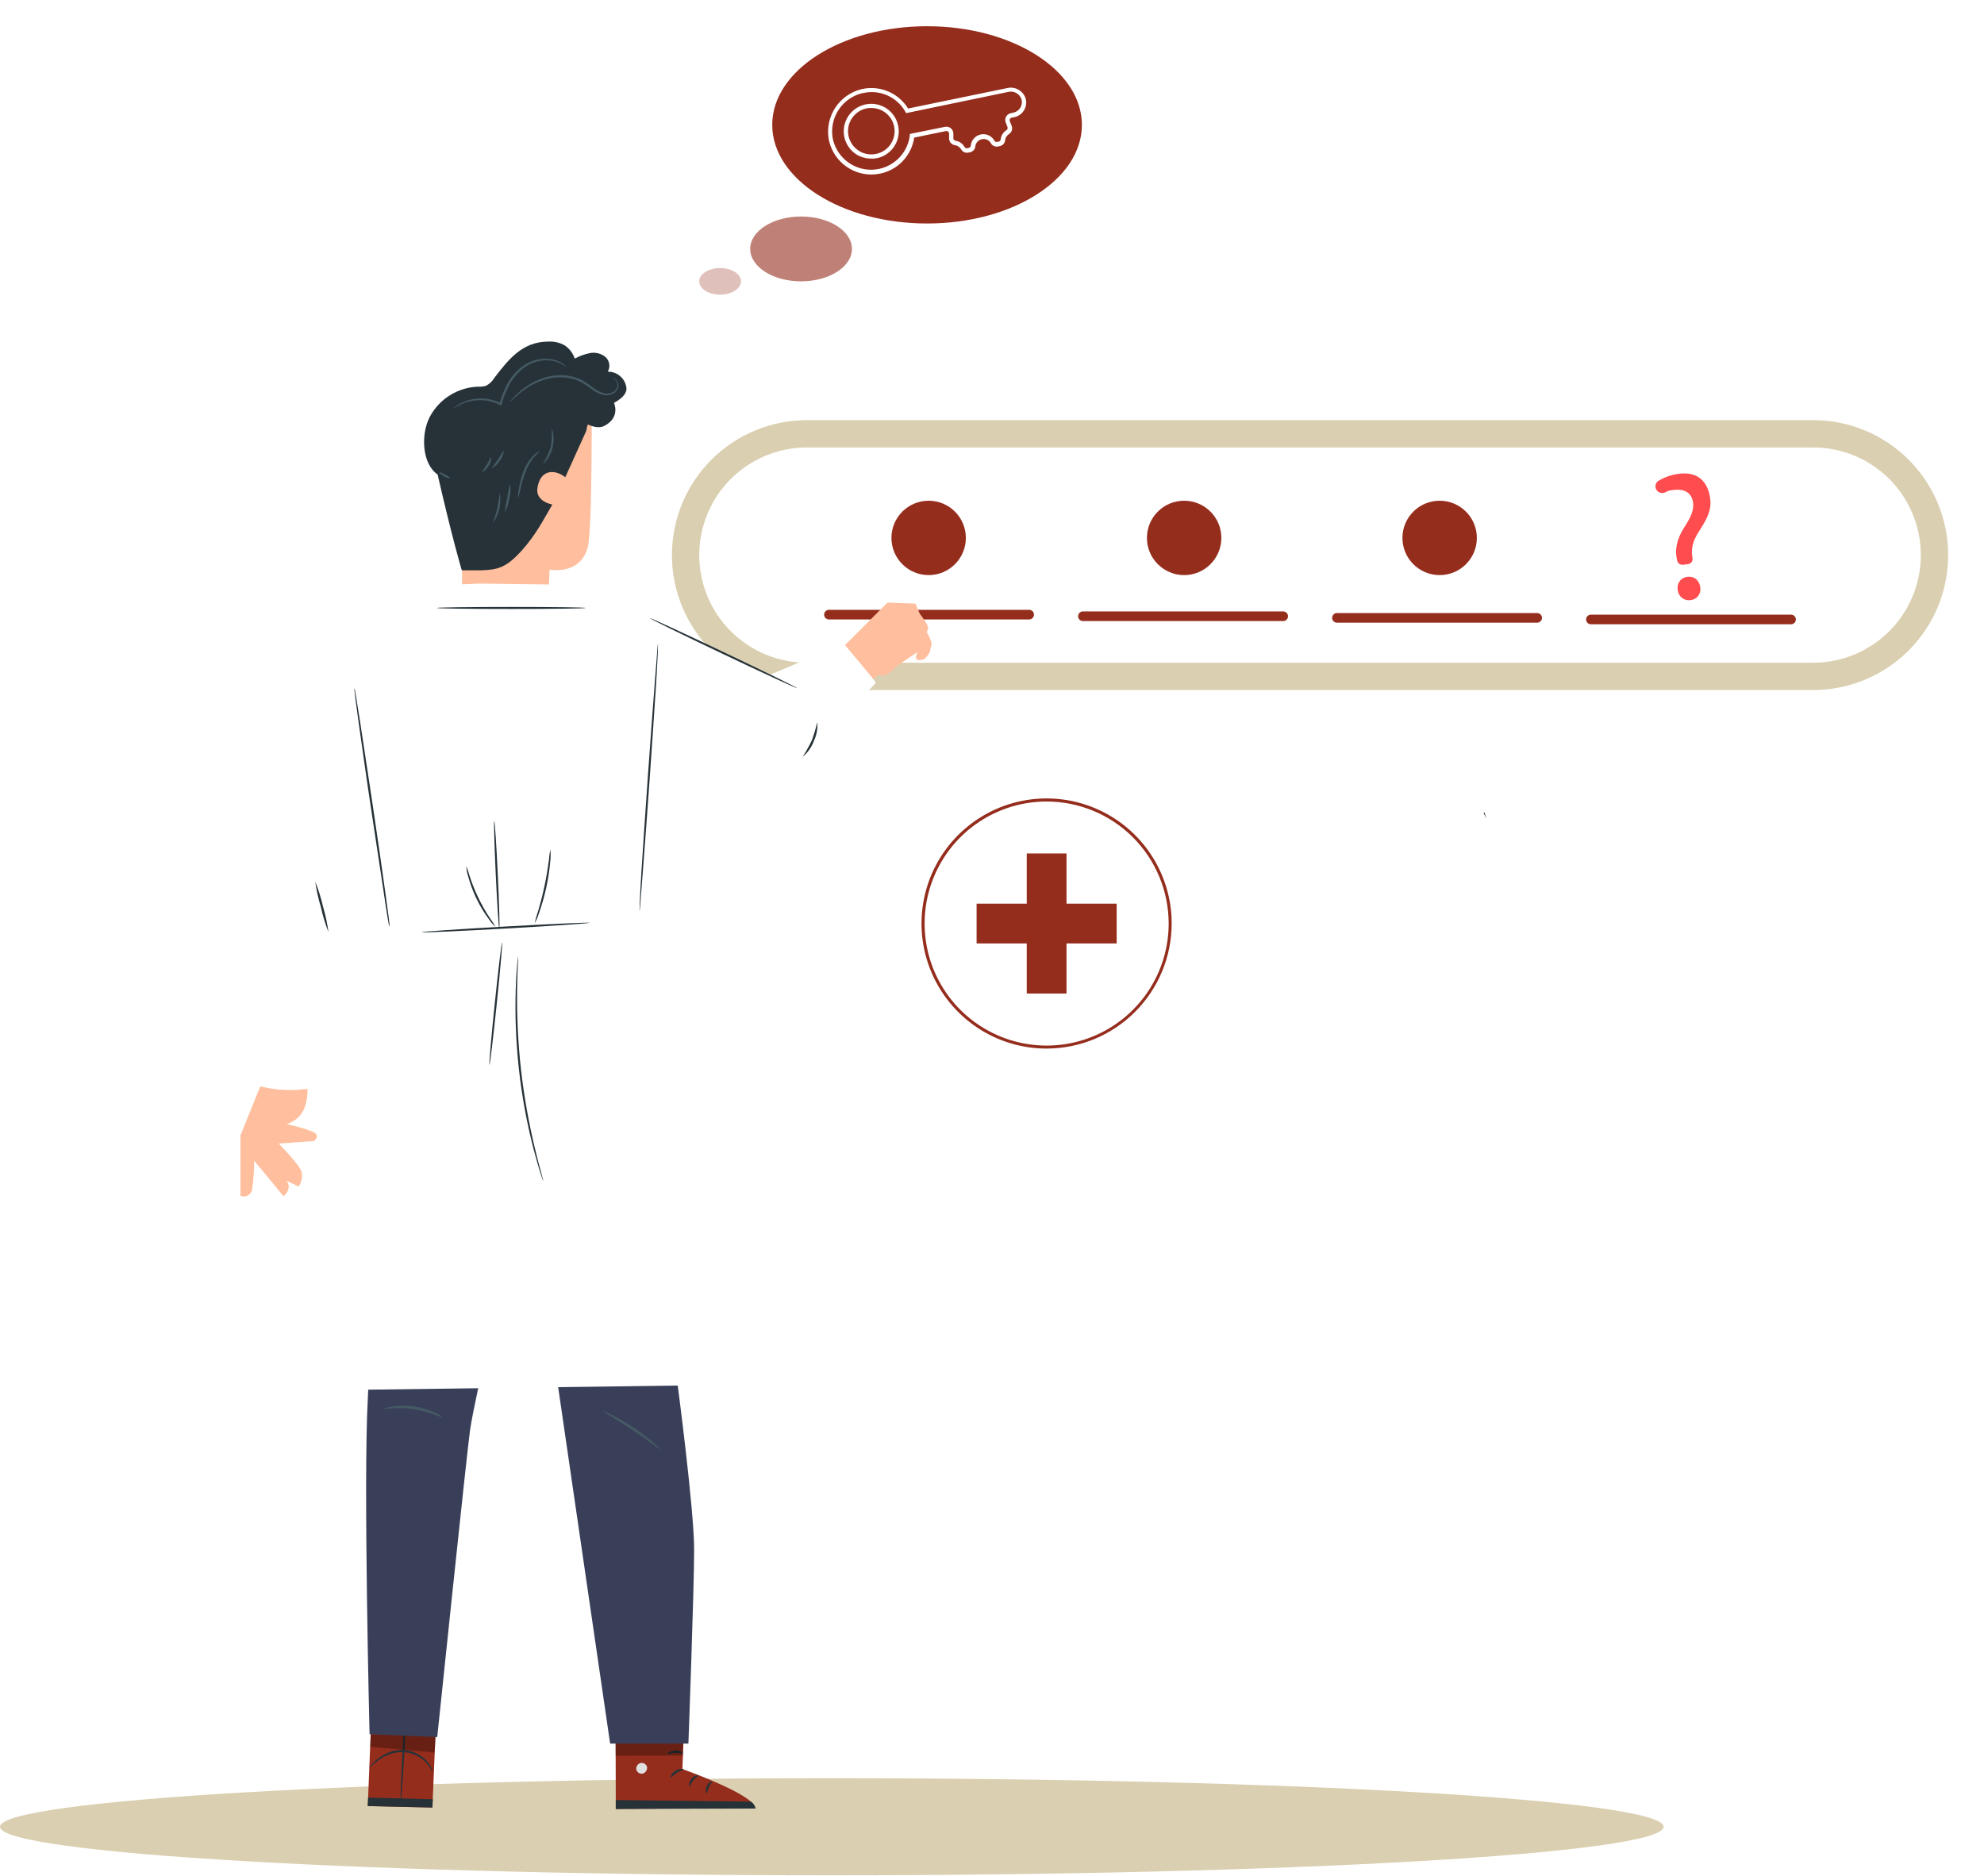 <svg width="605" height="572" viewBox="0 0 605 572" fill="none" xmlns="http://www.w3.org/2000/svg">
<path d="M319.161 319.301C339.969 319.301 356.838 302.433 356.838 281.624C356.838 260.815 339.969 243.947 319.161 243.947C298.352 243.947 281.483 260.815 281.483 281.624C281.483 302.433 298.352 319.301 319.161 319.301Z" fill="white"/>
<path d="M319.161 319.765C311.617 319.767 304.241 317.533 297.968 313.343C291.694 309.153 286.803 303.197 283.915 296.228C281.026 289.259 280.269 281.59 281.739 274.19C283.21 266.791 286.841 259.994 292.175 254.658C297.509 249.323 304.305 245.689 311.704 244.217C319.103 242.744 326.772 243.499 333.742 246.385C340.712 249.272 346.67 254.16 350.861 260.433C355.053 266.705 357.29 274.08 357.29 281.624C357.281 291.735 353.261 301.429 346.113 308.579C338.964 315.73 329.271 319.753 319.161 319.765ZM319.161 244.422C311.8 244.422 304.605 246.605 298.485 250.695C292.365 254.784 287.595 260.597 284.779 267.398C281.963 274.198 281.226 281.681 282.663 288.9C284.1 296.119 287.646 302.75 292.851 307.954C298.057 313.158 304.689 316.701 311.908 318.136C319.128 319.57 326.61 318.832 333.41 316.013C340.21 313.195 346.021 308.423 350.108 302.302C354.196 296.181 356.377 288.985 356.374 281.624C356.365 271.758 352.441 262.3 345.464 255.325C338.486 248.35 329.026 244.429 319.161 244.422Z" fill="#952D1D"/>
<path d="M325.227 260.264H313.096V302.984H325.227V260.264Z" fill="#952D1D"/>
<path d="M340.521 287.701V275.57H297.802V287.701H340.521Z" fill="#952D1D"/>
<path d="M253.655 571.878C393.745 571.878 507.31 565.25 507.31 557.074C507.31 548.899 393.745 542.271 253.655 542.271C113.566 542.271 0.001 548.899 0.001 557.074C0.001 565.25 113.566 571.878 253.655 571.878Z" fill="#DACFB0"/>
<path d="M453.242 249.706C452.955 249.074 452.668 248.44 452.383 247.804C452.493 247.807 452.602 247.823 452.712 247.826L453.242 249.706Z" fill="#2F2E41"/>
<g filter="url(#filter0_d_3220_36573)">
<path d="M246.065 128.12C235.145 128.12 224.673 132.456 216.952 140.174C209.23 147.893 204.893 158.361 204.893 169.276C204.893 180.191 209.23 190.659 216.952 198.377C224.673 206.095 235.145 210.431 246.065 210.431H552.897C563.817 210.431 574.289 206.095 582.01 198.377C589.732 190.659 594.069 180.191 594.069 169.276C594.069 158.361 589.732 147.893 582.01 140.174C574.289 132.456 563.817 128.12 552.897 128.12H246.065Z" fill="#DACFB0"/>
<path d="M246.064 136.449C237.355 136.449 229.002 139.908 222.843 146.064C216.685 152.22 213.225 160.569 213.225 169.276C213.225 177.982 216.685 186.331 222.843 192.487C229.002 198.643 237.355 202.102 246.064 202.102H552.897C561.606 202.102 569.959 198.643 576.118 192.487C582.276 186.331 585.736 177.982 585.736 169.276C585.736 160.569 582.276 152.22 576.118 146.064C569.959 139.908 561.606 136.449 552.897 136.449H246.064Z" fill="white"/>
<path d="M515.506 183.015C513.524 183.268 511.875 181.967 511.585 179.921C511.291 177.844 512.539 176.15 514.553 175.893C516.567 175.636 518.182 176.93 518.481 179.041C518.775 181.119 517.552 182.754 515.506 183.015ZM514.784 172.022L513.208 172.223C512.815 172.272 512.416 172.173 512.09 171.947C511.765 171.721 511.536 171.384 511.45 171.002L511.416 170.848C510.612 167.735 511.318 164.403 513.514 160.949C515.519 157.861 516.613 155.604 516.273 153.202C515.88 150.426 513.824 149.038 510.632 149.395C509.388 149.554 509.034 149.451 507.922 150.073C507.68 150.21 507.411 150.298 507.133 150.331C506.854 150.364 506.571 150.341 506.3 150.264C506.038 150.191 505.794 150.066 505.581 149.898C505.368 149.73 505.191 149.522 505.061 149.287C504.811 148.832 504.744 148.303 504.875 147.806C505.005 147.308 505.323 146.88 505.764 146.607C507.654 145.483 509.764 144.758 511.961 144.478C518.849 143.599 520.968 148.189 521.498 151.931C522.016 155.592 520.412 158.429 518.09 162.039C516.152 165.035 515.562 167.483 516.118 170.222C516.156 170.428 516.151 170.639 516.104 170.842C516.057 171.046 515.968 171.237 515.844 171.405C515.719 171.573 515.561 171.715 515.379 171.821C515.197 171.927 514.995 171.995 514.784 172.022Z" fill="#FF4D4F"/>
<path d="M313.839 188.904H252.791C252.597 188.905 252.405 188.868 252.225 188.795C252.046 188.722 251.882 188.614 251.745 188.477C251.607 188.34 251.498 188.178 251.423 187.999C251.349 187.82 251.311 187.628 251.311 187.434C251.311 187.24 251.349 187.048 251.423 186.869C251.498 186.69 251.607 186.528 251.745 186.391C251.882 186.255 252.046 186.147 252.225 186.073C252.405 186 252.597 185.963 252.791 185.964H313.839C314.227 185.967 314.599 186.123 314.873 186.398C315.146 186.674 315.3 187.046 315.3 187.434C315.3 187.822 315.146 188.195 314.873 188.47C314.599 188.745 314.227 188.901 313.839 188.904Z" fill="#952D1D"/>
<path d="M391.284 189.395H330.235C330.041 189.396 329.849 189.359 329.67 189.286C329.49 189.212 329.327 189.104 329.189 188.968C329.052 188.831 328.942 188.668 328.868 188.49C328.793 188.311 328.755 188.119 328.755 187.925C328.755 187.731 328.793 187.539 328.868 187.36C328.942 187.181 329.052 187.018 329.189 186.882C329.327 186.745 329.49 186.637 329.67 186.564C329.849 186.491 330.041 186.454 330.235 186.455H391.284C391.478 186.454 391.67 186.491 391.849 186.564C392.029 186.637 392.192 186.745 392.33 186.882C392.467 187.018 392.577 187.181 392.651 187.36C392.726 187.539 392.764 187.731 392.764 187.925C392.764 188.119 392.726 188.311 392.651 188.49C392.577 188.668 392.467 188.831 392.33 188.968C392.192 189.104 392.029 189.212 391.849 189.286C391.67 189.359 391.478 189.396 391.284 189.395Z" fill="#952D1D"/>
<path d="M468.726 189.885H407.678C407.29 189.882 406.919 189.726 406.645 189.451C406.371 189.175 406.218 188.803 406.218 188.415C406.218 188.027 406.371 187.654 406.645 187.379C406.919 187.104 407.29 186.948 407.678 186.945H468.726C468.92 186.944 469.113 186.981 469.292 187.054C469.472 187.127 469.635 187.235 469.773 187.372C469.91 187.509 470.019 187.671 470.094 187.85C470.169 188.029 470.207 188.221 470.207 188.415C470.207 188.609 470.169 188.801 470.094 188.98C470.019 189.159 469.91 189.321 469.773 189.458C469.635 189.594 469.472 189.702 469.292 189.776C469.113 189.849 468.92 189.886 468.726 189.885Z" fill="#952D1D"/>
<path d="M546.171 190.374H485.123C484.734 190.371 484.363 190.215 484.089 189.94C483.816 189.665 483.662 189.292 483.662 188.904C483.662 188.516 483.816 188.144 484.089 187.868C484.363 187.593 484.734 187.437 485.123 187.434H546.171C546.559 187.437 546.93 187.593 547.204 187.868C547.478 188.144 547.631 188.516 547.631 188.904C547.631 189.292 547.478 189.665 547.204 189.94C546.93 190.215 546.559 190.371 546.171 190.374Z" fill="#952D1D"/>
<path d="M283.181 175.378C289.448 175.378 294.527 170.3 294.527 164.036C294.527 157.772 289.448 152.695 283.181 152.695C276.915 152.695 271.835 157.772 271.835 164.036C271.835 170.3 276.915 175.378 283.181 175.378Z" fill="#952D1D"/>
<path d="M361.092 175.378C367.359 175.378 372.439 170.3 372.439 164.036C372.439 157.772 367.359 152.695 361.092 152.695C354.826 152.695 349.746 157.772 349.746 164.036C349.746 170.3 354.826 175.378 361.092 175.378Z" fill="#952D1D"/>
<path d="M439.004 175.378C445.271 175.378 450.351 170.3 450.351 164.036C450.351 157.772 445.271 152.695 439.004 152.695C432.738 152.695 427.658 157.772 427.658 164.036C427.658 170.3 432.738 175.378 439.004 175.378Z" fill="#952D1D"/>
</g>
<g filter="url(#filter1_d_3220_36573)">
<path d="M282.7 68.154C308.775 68.154 329.914 54.688 329.914 38.077C329.914 21.466 308.775 8 282.7 8C256.624 8 235.485 21.466 235.485 38.077C235.485 54.688 256.624 68.154 282.7 68.154Z" fill="#952D1D"/>
<path d="M265.667 53.22C262.556 53.21 259.549 52.105 257.173 50.098C254.797 48.092 253.205 45.312 252.676 42.249C252.156 38.93 252.904 35.537 254.774 32.746C256.643 29.954 259.495 27.968 262.762 27.184C265.444 26.566 268.252 26.804 270.791 27.865C273.33 28.925 275.473 30.754 276.918 33.095L307.229 26.844C308.394 26.589 309.613 26.783 310.641 27.386C311.669 27.99 312.432 28.959 312.776 30.1C312.935 30.7 312.97 31.326 312.878 31.94C312.786 32.554 312.571 33.142 312.244 33.67C311.917 34.197 311.486 34.653 310.977 35.008C310.468 35.363 309.891 35.611 309.283 35.736L308.498 35.893C308.382 35.914 308.272 35.962 308.176 36.032C308.081 36.102 308.003 36.194 307.949 36.299C307.901 36.406 307.876 36.521 307.876 36.639C307.876 36.756 307.901 36.872 307.949 36.979L308.485 38.365C308.665 38.814 308.682 39.312 308.534 39.773C308.386 40.233 308.082 40.628 307.674 40.889C307.353 41.087 307.081 41.357 306.879 41.676C306.677 41.996 306.551 42.357 306.51 42.733C306.471 43.164 306.298 43.572 306.013 43.898C305.729 44.224 305.349 44.453 304.927 44.55L304.312 44.681C303.886 44.76 303.446 44.701 303.055 44.513C302.665 44.325 302.344 44.017 302.14 43.635C301.869 43.179 301.462 42.819 300.976 42.605C300.49 42.391 299.949 42.334 299.429 42.442C298.909 42.55 298.436 42.818 298.076 43.207C297.715 43.597 297.485 44.089 297.418 44.616C297.381 45.044 297.21 45.45 296.927 45.774C296.645 46.098 296.267 46.325 295.848 46.42L295.233 46.551C294.807 46.628 294.367 46.568 293.977 46.38C293.587 46.192 293.267 45.886 293.061 45.505C292.865 45.181 292.601 44.903 292.287 44.69C291.973 44.478 291.617 44.337 291.243 44.276C290.74 44.215 290.276 43.973 289.939 43.595C289.602 43.217 289.414 42.729 289.411 42.223V40.732C289.406 40.615 289.376 40.501 289.322 40.397C289.269 40.294 289.193 40.203 289.101 40.13C289.009 40.058 288.903 40.007 288.789 39.98C288.676 39.953 288.558 39.951 288.443 39.973L278.775 41.961C278.381 44.638 277.171 47.129 275.31 49.095C273.449 51.06 271.028 52.405 268.375 52.946C267.484 53.128 266.576 53.22 265.667 53.22ZM263.05 28.374C260.083 29.067 257.489 30.858 255.789 33.386C254.09 35.914 253.412 38.992 253.893 42C254.407 44.799 255.907 47.32 258.12 49.11C260.333 50.899 263.113 51.837 265.958 51.755C268.804 51.673 271.525 50.576 273.632 48.662C275.738 46.748 277.089 44.144 277.441 41.32V40.849L288.103 38.692C288.409 38.618 288.727 38.613 289.035 38.677C289.343 38.742 289.633 38.874 289.884 39.064C290.134 39.255 290.339 39.498 290.484 39.778C290.628 40.057 290.709 40.365 290.72 40.679V42.17C290.722 42.348 290.786 42.519 290.901 42.655C291.015 42.79 291.173 42.883 291.347 42.916C291.919 42.998 292.465 43.209 292.943 43.532C293.422 43.856 293.82 44.285 294.108 44.786C294.177 44.927 294.289 45.043 294.427 45.118C294.565 45.193 294.724 45.223 294.88 45.204L295.482 45.073C295.634 45.034 295.77 44.947 295.869 44.824C295.968 44.702 296.025 44.551 296.031 44.393C296.113 43.579 296.453 42.812 297 42.204C297.547 41.595 298.273 41.176 299.074 41.007C299.875 40.838 300.709 40.928 301.455 41.264C302.202 41.6 302.822 42.165 303.226 42.876C303.293 43.017 303.403 43.132 303.539 43.207C303.675 43.282 303.831 43.313 303.985 43.295L304.613 43.164C304.763 43.123 304.896 43.034 304.993 42.912C305.089 42.789 305.144 42.64 305.149 42.484C305.214 41.91 305.409 41.358 305.72 40.871C306.03 40.384 306.448 39.974 306.942 39.672C307.086 39.569 307.191 39.419 307.241 39.249C307.291 39.078 307.282 38.896 307.216 38.731L306.68 37.345C306.569 37.059 306.522 36.752 306.542 36.447C306.562 36.141 306.648 35.843 306.795 35.574C306.942 35.305 307.146 35.071 307.393 34.889C307.64 34.707 307.923 34.581 308.224 34.52L309.022 34.35C309.454 34.258 309.863 34.08 310.224 33.826C310.585 33.573 310.892 33.249 311.125 32.874C311.358 32.499 311.514 32.081 311.582 31.645C311.65 31.209 311.629 30.764 311.521 30.336C311.265 29.513 310.708 28.817 309.961 28.387C309.213 27.958 308.331 27.827 307.491 28.021L276.329 34.494L276.093 34.089C274.841 31.861 272.898 30.101 270.557 29.074C268.215 28.048 265.603 27.811 263.116 28.4L263.05 28.374ZM265.667 48.356C264.042 48.374 262.446 47.919 261.075 47.048C259.453 45.983 258.25 44.389 257.672 42.538C257.094 40.686 257.176 38.691 257.905 36.893C258.634 35.095 259.964 33.605 261.668 32.678C263.373 31.751 265.346 31.443 267.252 31.808C269.159 32.172 270.879 33.186 272.121 34.677C273.363 36.167 274.049 38.042 274.063 39.982C274.076 41.922 273.416 43.806 272.195 45.314C270.975 46.822 269.268 47.86 267.367 48.251C266.811 48.352 266.245 48.396 265.68 48.382L265.667 48.356ZM265.667 32.912C265.179 32.914 264.693 32.963 264.215 33.056C263.303 33.25 262.439 33.621 261.671 34.149C260.903 34.677 260.247 35.351 259.74 36.132C259.233 36.914 258.885 37.787 258.715 38.703C258.546 39.619 258.559 40.56 258.753 41.471C258.947 42.382 259.319 43.245 259.847 44.013C260.375 44.78 261.049 45.436 261.831 45.943C262.612 46.45 263.486 46.798 264.403 46.968C265.319 47.137 266.26 47.124 267.171 46.93C268.539 46.646 269.793 45.962 270.773 44.967C271.753 43.971 272.417 42.708 272.68 41.336C272.943 39.964 272.794 38.545 272.251 37.257C271.708 35.97 270.797 34.872 269.631 34.102C268.472 33.332 267.11 32.926 265.719 32.938L265.667 32.912Z" fill="white"/>
<path opacity="0.6" d="M244.276 85.795C252.846 85.795 259.792 81.369 259.792 75.909C259.792 70.449 252.846 66.023 244.276 66.023C235.707 66.023 228.761 70.449 228.761 75.909C228.761 81.369 235.707 85.795 244.276 85.795Z" fill="#952D1D"/>
<path opacity="0.3" d="M219.59 89.849C223.109 89.849 225.961 88.034 225.961 85.795C225.961 83.556 223.109 81.741 219.59 81.741C216.071 81.741 213.219 83.556 213.219 85.795C213.219 88.034 216.071 89.849 219.59 89.849Z" fill="#952D1D"/>
</g>
<path d="M141.049 126.669L140.858 187.252L166.857 188.442L167.606 173.706C167.606 173.706 176.835 175.55 179.214 166.975C180.736 161.492 180.403 119.177 180.403 119.177L141.049 126.669Z" fill="#FFBE9D"/>
<path d="M183.78 123.482C179.677 124.671 178.797 131.343 178.797 131.343L172.375 145.531C169.104 142.963 164.704 143.153 163.883 148.861C163.277 153.012 168.438 153.857 168.438 153.857C165.429 158.971 163.395 163.109 159.019 167.974C154.262 173.242 151.621 173.777 146.484 173.92H140.822C140.822 173.92 138.051 164.917 132.914 142.404C127.217 117.428 156.7 120.639 162.23 114.265C171.15 103.822 196.684 119.795 183.78 123.482Z" fill="#263238"/>
<path d="M133.45 144.699C128.693 141.488 128.241 132.485 131.071 127.085C132.509 124.398 134.629 122.136 137.217 120.526C139.806 118.917 142.772 118.016 145.819 117.916C146.621 117.963 147.425 117.875 148.197 117.654C149.266 117.084 150.158 116.233 150.778 115.192C155.06 109.626 159.27 104.167 167.238 104.167C168.991 104.069 170.735 104.482 172.257 105.357C173.664 106.325 174.72 107.723 175.266 109.341C176.73 108.557 178.3 107.992 179.928 107.664C180.749 107.511 181.593 107.539 182.402 107.744C183.211 107.949 183.966 108.328 184.614 108.853C185.237 109.4 185.65 110.147 185.782 110.965C185.915 111.783 185.758 112.622 185.339 113.337C186.697 113.317 188.017 113.787 189.057 114.661C190.096 115.534 190.786 116.753 191.001 118.094C191.429 120.758 187.611 122.625 187.219 122.851C187.219 122.851 189.312 127.228 184.317 129.856C182.319 130.915 179.702 129.642 179.405 129.488" fill="#263238"/>
<path d="M152.432 150.527C152.914 153.61 152.204 156.761 150.445 159.339C150.267 159.256 151.1 157.401 151.635 154.975C152.17 152.548 152.241 150.527 152.432 150.527Z" fill="#455A64"/>
<path d="M155.571 147.553C155.794 149.029 155.713 150.534 155.334 151.978C155.166 153.463 154.7 154.898 153.966 156.2C154.072 154.734 154.311 153.281 154.679 151.859C154.843 150.399 155.142 148.958 155.571 147.553Z" fill="#455A64"/>
<path d="M164.575 137.551C164.635 137.635 163.909 138.182 162.97 139.276C161.769 140.716 160.82 142.348 160.163 144.104C159.522 145.882 159.006 147.702 158.617 149.551C158.5 150.34 158.284 151.112 157.975 151.847C157.915 151.049 157.975 150.248 158.153 149.468C158.417 147.556 158.888 145.678 159.556 143.867C160.227 142.034 161.272 140.361 162.625 138.955C163.153 138.337 163.822 137.855 164.575 137.551Z" fill="#455A64"/>
<path d="M168.214 130.749C168.297 130.749 168.559 131.331 168.725 132.39C168.911 133.767 168.835 135.168 168.499 136.517C168.163 137.872 167.565 139.149 166.739 140.275C166.097 141.131 165.55 141.536 165.55 141.464C166.549 139.859 167.347 138.137 167.928 136.338C168.255 134.494 168.351 132.616 168.214 130.749Z" fill="#455A64"/>
<path d="M137.196 145.877C137.113 146.031 136.316 145.758 135.424 145.258C134.532 144.759 133.878 144.223 133.961 144.069C134.044 143.914 134.841 144.188 135.745 144.687C136.649 145.187 137.279 145.722 137.196 145.877Z" fill="#455A64"/>
<path d="M149.757 139.407C149.852 140.35 149.584 141.294 149.007 142.047C148.211 143.379 147.128 144.069 147.021 143.926C146.914 143.783 147.723 142.927 148.448 141.702C149.174 140.477 149.566 139.371 149.757 139.407Z" fill="#455A64"/>
<path d="M153.608 137.337C153.582 138.492 153.162 139.604 152.419 140.489C151.384 142.071 150.04 142.867 149.969 142.772C150.552 141.852 151.187 140.967 151.872 140.12C152.394 139.158 152.974 138.229 153.608 137.337Z" fill="#455A64"/>
<path d="M172.781 111.969C172.781 111.969 172.293 111.589 171.354 111.065C170.019 110.326 168.526 109.918 167.001 109.876C164.751 109.82 162.534 110.415 160.614 111.589C158.302 113.102 156.424 115.193 155.167 117.654C154.224 119.461 153.486 121.368 152.967 123.339L152.86 123.72L152.515 123.529C150.72 122.595 148.734 122.086 146.711 122.043C145.096 122.005 143.487 122.247 141.954 122.756C140.606 123.263 139.315 123.909 138.101 124.683C138.355 124.392 138.647 124.136 138.969 123.922C139.847 123.285 140.807 122.769 141.823 122.388C143.377 121.799 145.026 121.501 146.687 121.508C148.805 121.504 150.892 122.006 152.777 122.97L152.313 123.173C152.831 121.149 153.586 119.193 154.561 117.345C155.862 114.778 157.835 112.612 160.269 111.077C162.294 109.868 164.633 109.289 166.989 109.412C168.568 109.478 170.104 109.949 171.449 110.78C171.806 111.013 172.141 111.28 172.448 111.577C172.781 111.839 172.781 111.946 172.781 111.969Z" fill="#455A64"/>
<path d="M186.47 115.264C186.47 115.264 187.195 115.061 187.968 115.942C188.408 116.469 188.622 117.148 188.563 117.832C188.495 118.285 188.323 118.716 188.061 119.092C187.799 119.467 187.454 119.777 187.052 119.997C186.092 120.54 184.959 120.693 183.889 120.425C182.711 120.121 181.607 119.583 180.642 118.843C179.622 118.058 178.557 117.332 177.455 116.667C176.252 116.02 174.956 115.563 173.613 115.311C170.996 114.849 168.306 115.033 165.776 115.846C163.707 116.532 161.755 117.526 159.984 118.796C158.376 120.021 156.832 121.327 155.357 122.709C155.652 122.243 155.999 121.812 156.392 121.424C157.403 120.321 158.514 119.314 159.71 118.415C161.505 117.053 163.509 115.993 165.645 115.275C168.267 114.395 171.068 114.187 173.792 114.669C175.202 114.932 176.562 115.413 177.823 116.096C178.944 116.781 180.021 117.535 181.046 118.356C181.947 119.061 182.977 119.583 184.079 119.89C185.015 120.15 186.014 120.044 186.874 119.593C187.228 119.418 187.537 119.164 187.776 118.851C188.015 118.537 188.179 118.172 188.254 117.785C188.33 117.188 188.177 116.585 187.826 116.096C187.491 115.662 187.008 115.365 186.47 115.264Z" fill="#455A64"/>
<path d="M133.402 514.705L131.856 551.204L112.149 550.764L113.624 514.193L133.402 514.705Z" fill="#952D1D"/>
<path d="M122.188 549.611C122.021 549.611 122.33 541.607 122.866 531.771C123.401 521.935 123.984 513.931 124.15 513.931C124.317 513.931 124.007 521.924 123.46 531.771C122.913 541.618 122.342 549.611 122.188 549.611Z" fill="#263238"/>
<path d="M131.963 548.683L112.256 548.172L112.149 550.764L131.856 551.204L131.963 548.683Z" fill="#263238"/>
<path d="M112.626 539.074C112.76 538.788 112.941 538.526 113.161 538.3C113.72 537.647 114.337 537.046 115.005 536.505C115.997 535.687 117.102 535.018 118.287 534.518C120.351 533.63 122.645 533.426 124.833 533.938C127.02 534.449 128.986 535.649 130.442 537.361C131.001 538.042 131.455 538.804 131.786 539.621C131.933 539.902 132.026 540.209 132.059 540.524C131.498 539.525 130.853 538.574 130.133 537.682C128.255 535.651 125.653 534.442 122.89 534.316C120.13 534.276 117.439 535.182 115.266 536.885C113.554 538.098 112.709 539.145 112.626 539.074Z" fill="#263238"/>
<g opacity="0.3">
<path d="M132.927 529.452L132.487 534.447L112.887 532.699L113.077 528.833L132.927 529.452Z" fill="black"/>
</g>
<path d="M208.935 517.559L208.091 539.466C208.091 539.466 229.974 547.232 230.212 551.287L187.778 551.644L187.694 517.452L208.935 517.559Z" fill="#952D1D"/>
<path d="M195.234 537.67C194.827 537.802 194.481 538.077 194.262 538.445C194.043 538.813 193.966 539.247 194.045 539.668C194.164 540.078 194.434 540.428 194.799 540.648C195.165 540.869 195.6 540.943 196.019 540.857C196.455 540.725 196.827 540.435 197.062 540.044C197.297 539.653 197.379 539.188 197.291 538.741C197.135 538.315 196.819 537.967 196.41 537.772C196.001 537.576 195.532 537.548 195.103 537.694" fill="#E0E0E0"/>
<path d="M187.777 551.644V548.921L228.963 549.409C229.338 549.641 229.661 549.947 229.913 550.309C230.164 550.671 230.339 551.081 230.426 551.514L187.777 551.644Z" fill="#263238"/>
<path d="M208.459 539.62C208.459 539.835 207.401 539.918 206.378 540.596C205.355 541.274 204.796 542.142 204.594 542.059C204.392 541.975 204.725 540.762 205.985 539.977C207.246 539.192 208.531 539.418 208.459 539.62Z" fill="#263238"/>
<path d="M212.966 541.476C212.966 541.678 212.11 542.035 211.396 542.915C210.683 543.795 210.48 544.734 210.266 544.723C210.052 544.711 209.933 543.533 210.837 542.451C211.741 541.369 212.966 541.285 212.966 541.476Z" fill="#263238"/>
<path d="M215.513 546.863C215.323 546.863 215.038 545.864 215.513 544.723C215.989 543.581 217.036 543.117 217.119 543.295C217.202 543.474 216.607 544.08 216.167 545.032C215.727 545.983 215.715 546.84 215.513 546.863Z" fill="#263238"/>
<path d="M208.116 534.554C208.033 534.744 207.069 534.459 205.892 534.554C204.714 534.649 203.787 534.994 203.68 534.816C203.573 534.637 204.453 533.888 205.844 533.817C207.236 533.745 208.223 534.399 208.116 534.554Z" fill="#263238"/>
<path d="M208.888 529.844C208.188 530.04 207.448 530.04 206.747 529.844C205.973 529.707 205.218 529.475 204.5 529.155C204.089 528.963 203.692 528.745 203.31 528.501C203.069 528.362 202.848 528.19 202.656 527.989C202.52 527.838 202.438 527.647 202.423 527.444C202.408 527.242 202.461 527.04 202.573 526.871C202.68 526.728 202.818 526.611 202.976 526.529C203.135 526.446 203.31 526.401 203.489 526.396C203.758 526.4 204.026 526.44 204.285 526.514C204.747 526.626 205.197 526.781 205.629 526.978C206.35 527.307 207.015 527.745 207.604 528.275C208.591 529.202 208.924 529.987 208.852 530.023C208.781 530.059 208.282 529.44 207.271 528.679C206.684 528.234 206.04 527.87 205.356 527.597C204.969 527.439 204.571 527.308 204.167 527.204C203.715 527.085 203.322 527.085 203.203 527.287C203.084 527.49 203.203 527.395 203.203 527.525C203.343 527.671 203.503 527.795 203.679 527.894C204.044 528.132 204.421 528.35 204.809 528.548C205.475 528.88 206.172 529.147 206.89 529.345C207.568 529.457 208.237 529.624 208.888 529.844Z" fill="#263238"/>
<g opacity="0.3">
<path d="M187.671 530.582L187.742 535.446L208.258 535.339L208.234 530.939L187.671 530.582Z" fill="black"/>
</g>
<path d="M199.872 324.725L206.52 421.368C206.52 421.368 211.67 460.258 211.67 472.508C211.67 484.758 209.921 531.712 209.921 531.712H186.052L161.695 364.638C161.695 364.638 159.245 362.545 158.9 364.638C158.555 366.731 144.628 426.553 143.332 436.139C142.274 443.774 133.33 529.714 133.33 529.714L112.695 528.834C112.695 528.834 110.757 451.421 112.16 426.553L115.835 341.006L120.842 316.756L188.312 314.235L199.872 324.725Z" fill="#393F59"/>
<path d="M135.639 358.596C135.639 358.822 144.558 360.332 155.643 361.985C166.727 363.639 175.73 364.792 175.766 364.578C175.802 364.364 166.846 362.83 155.762 361.177C144.677 359.524 135.674 358.37 135.639 358.596Z" fill="#455A64"/>
<path d="M184.078 430.371C183.959 430.585 188.038 432.833 192.795 436.02C197.553 439.207 201.192 442.097 201.346 441.967C201.501 441.836 198.052 438.589 193.247 435.39C188.442 432.19 184.161 430.204 184.078 430.371Z" fill="#455A64"/>
<path d="M117.003 429.645C117.003 429.895 121.106 428.955 126.089 429.705C131.072 430.454 134.711 432.428 134.83 432.19C134.949 431.952 131.369 429.61 126.196 428.896C121.022 428.182 116.884 429.467 117.003 429.645Z" fill="#455A64"/>
<path d="M80.359 329.006C80.121 329.731 78.67 332.978 78.67 332.978L73.318 346.286V364.638C73.681 364.803 74.077 364.881 74.475 364.865C74.873 364.848 75.262 364.739 75.609 364.544C75.957 364.349 76.254 364.075 76.476 363.744C76.698 363.414 76.838 363.035 76.886 362.639C77.307 359.757 77.514 356.847 77.505 353.934L86.472 364.792C86.472 364.792 89.231 362.616 87.388 360.035L91.063 361.866C91.941 360.566 92.27 358.972 91.979 357.43C91.372 355.147 84.95 348.725 84.95 348.725L95.796 347.952C95.796 347.952 97.64 346.429 95.796 345.359C93.953 344.288 87.388 342.754 87.388 342.754C88.509 342.452 89.552 341.913 90.449 341.175C91.345 340.436 92.073 339.515 92.585 338.473C93.608 336.121 93.977 333.536 93.656 330.992L80.359 329.006Z" fill="#FFBE9D"/>
<path d="M257.683 196.719C254.342 194.483 254.044 197.623 254.044 197.623L234.861 205.746L226.785 202.083C226.785 202.083 199.729 189.274 198.111 188.477C197.407 188.19 196.644 188.076 195.887 188.144L173.837 184.802H174.396L168.45 178.249L146.4 177.964L139.264 178.249L135.91 184.802H134.721L109.65 197.885C108.206 198.503 106.81 199.231 105.476 200.061C105.27 200.197 105.072 200.344 104.881 200.501C101.777 203.165 79.097 274.762 78.657 276.094C78.217 277.426 75.541 322.334 75.541 322.334L77.729 330.79C83.405 332.569 89.434 332.904 95.272 331.765L97.793 322.251L101.361 304.102L106.237 275.594L113.468 251.665L113.765 249.858C115.633 262.94 117.916 278.127 117.916 278.127L117.999 285.679C117.999 285.679 106.939 333.097 107.224 368.931C107.462 398.236 106.939 423.853 106.939 423.853L214.928 422.414C214.846 421.324 215.163 420.241 215.819 419.366C216.475 418.491 217.426 417.884 218.496 417.657L222.468 416.575L195.055 277.794L199.657 222.468L199.883 223.752C199.883 223.752 227.749 231.09 232.53 231.411C237.311 231.732 246.516 229.818 246.516 229.818L267.079 208.244C267.079 208.244 261.037 198.943 257.683 196.719Z" fill="white"/>
<path d="M179.798 281.41C179.798 281.577 168.333 282.361 154.18 283.158C140.027 283.955 128.527 284.467 128.515 284.288C128.503 284.11 139.98 283.337 154.144 282.54C168.309 281.743 179.786 281.232 179.798 281.41Z" fill="#263238"/>
<path d="M142.191 264.141C142.582 265.077 142.908 266.039 143.167 267.019C144.651 271.651 146.773 276.054 149.47 280.102C150.074 280.912 150.622 281.762 151.111 282.647C150.345 281.975 149.673 281.203 149.113 280.351C147.645 278.386 146.371 276.283 145.307 274.072C144.238 271.858 143.378 269.548 142.738 267.174C142.419 266.192 142.235 265.172 142.191 264.141Z" fill="#263238"/>
<path d="M150.708 250.298C150.886 250.298 151.374 257.683 151.802 266.829C152.23 275.975 152.432 283.372 152.266 283.384C152.099 283.396 151.612 275.987 151.184 266.853C150.755 257.719 150.541 250.298 150.708 250.298Z" fill="#263238"/>
<path d="M167.82 259.027C167.948 260.157 167.948 261.298 167.82 262.429C167.354 267.885 166.195 273.261 164.371 278.425C164.045 279.51 163.599 280.555 163.039 281.541C163.27 280.435 163.576 279.346 163.955 278.282C164.561 276.284 165.334 273.525 166 270.397C166.666 267.269 167.106 264.45 167.38 262.381C167.452 261.254 167.599 260.134 167.82 259.027Z" fill="#263238"/>
<path d="M249.228 220.232C249.387 222.21 249.022 224.196 248.169 225.988C247.491 227.842 246.334 229.484 244.815 230.745C245.834 229.116 246.763 227.433 247.598 225.703C248.236 223.909 248.78 222.083 249.228 220.232Z" fill="#263238"/>
<path d="M198.113 188.477C198.184 188.323 208.317 192.985 220.71 198.884C233.102 204.783 243.152 209.695 243.081 209.849C243.009 210.004 232.876 205.342 220.484 199.443C208.091 193.544 198.03 188.632 198.113 188.477Z" fill="#263238"/>
<path d="M200.634 196.375C200.662 196.651 200.662 196.93 200.634 197.207C200.634 197.754 200.634 198.551 200.562 199.586C200.467 201.655 200.313 204.64 200.087 208.315C199.635 215.689 198.897 225.869 198.136 237.108C197.375 248.347 196.566 258.516 196.019 265.878C195.734 269.446 195.508 272.466 195.341 274.595C195.27 275.582 195.199 276.367 195.151 276.974C195.145 277.25 195.109 277.526 195.044 277.795C195.015 277.518 195.015 277.239 195.044 276.962C195.044 276.415 195.044 275.618 195.115 274.583C195.21 272.526 195.365 269.541 195.591 265.854C196.043 258.48 196.78 248.3 197.541 237.061C198.303 225.822 199.111 215.713 199.658 208.291C199.944 204.723 200.17 201.703 200.336 199.574C200.408 198.599 200.479 197.802 200.527 197.195C200.533 196.919 200.569 196.643 200.634 196.375Z" fill="#263238"/>
<path d="M118.715 282.611C118.639 282.374 118.584 282.132 118.548 281.886C118.453 281.339 118.334 280.696 118.18 279.769C117.87 277.854 117.442 275.214 116.99 271.991C115.979 265.342 114.612 256.28 113.101 246.278C111.591 236.276 110.354 227.249 109.391 220.529C108.95 217.294 108.594 214.642 108.332 212.716C108.225 211.847 108.142 211.146 108.082 210.599C108.048 210.35 108.048 210.098 108.082 209.849C108.163 210.085 108.219 210.328 108.249 210.575C108.344 211.122 108.475 211.764 108.617 212.692C108.927 214.607 109.355 217.247 109.866 220.47C110.877 227.118 112.245 236.181 113.755 246.195C115.266 256.209 116.514 265.224 117.466 271.931C117.906 275.166 118.263 277.878 118.524 279.733C118.631 280.613 118.715 281.315 118.774 281.862C118.789 282.113 118.769 282.365 118.715 282.611Z" fill="#263238"/>
<path d="M100.161 284.252C99.191 281.776 98.419 279.227 97.853 276.629C97.076 274.085 96.5 271.485 96.129 268.851C97.117 271.327 97.912 273.876 98.507 276.474C99.254 279.022 99.806 281.622 100.161 284.252Z" fill="#263238"/>
<path d="M178.573 185.397C178.573 185.576 168.416 185.706 155.881 185.706C143.345 185.706 133.177 185.576 133.177 185.397C133.177 185.219 143.345 185.088 155.881 185.088C168.416 185.088 178.573 185.207 178.573 185.397Z" fill="#263238"/>
<path d="M149.244 324.748C149.066 324.748 149.803 316.352 150.874 306.028C151.944 295.705 152.943 287.344 153.11 287.368C153.276 287.392 152.551 295.765 151.48 306.088C150.41 316.411 149.411 324.772 149.244 324.748Z" fill="#263238"/>
<path d="M165.644 360.118C165.529 359.913 165.441 359.693 165.382 359.464L164.752 357.549C164.205 355.884 163.563 353.446 162.706 350.414C158.616 334.56 156.783 318.208 157.259 301.842C157.366 298.714 157.509 296.181 157.676 294.433C157.747 293.612 157.806 292.946 157.866 292.423C157.871 292.185 157.907 291.95 157.973 291.721C157.994 291.959 157.994 292.197 157.973 292.435C157.973 292.958 157.973 293.624 157.902 294.445C157.806 296.193 157.735 298.726 157.687 301.854C157.581 310.006 157.978 318.156 158.877 326.259C159.808 334.353 161.229 342.384 163.135 350.306C163.872 353.339 164.514 355.801 164.99 357.442C165.204 358.239 165.37 358.881 165.501 359.393C165.583 359.627 165.631 359.871 165.644 360.118Z" fill="#263238"/>
<path d="M257.685 196.719L270.624 183.768L279.14 184.077L280.519 187.229C280.519 187.229 283.314 190.797 283.017 191.534C282.83 191.993 282.718 192.479 282.684 192.973C282.684 192.973 284.396 195.851 284.04 196.755C283.803 197.446 283.639 198.159 283.552 198.884L282.089 200.894C282.089 200.894 279.901 201.822 279.425 200.894C278.949 199.966 279.925 198.765 279.925 198.765C279.925 198.765 274.93 202.083 273.752 202.928C272.575 203.772 269.827 207.066 268.186 205.699L266.271 207.007L257.685 196.719Z" fill="#FFBE9D"/>
<defs>
<filter id="filter0_d_3220_36573" x="194.893" y="118.12" width="409.177" height="102.311" filterUnits="userSpaceOnUse" color-interpolation-filters="sRGB">
<feFlood flood-opacity="0" result="BackgroundImageFix"/>
<feColorMatrix in="SourceAlpha" type="matrix" values="0 0 0 0 0 0 0 0 0 0 0 0 0 0 0 0 0 0 127 0" result="hardAlpha"/>
<feOffset/>
<feGaussianBlur stdDeviation="5"/>
<feComposite in2="hardAlpha" operator="out"/>
<feColorMatrix type="matrix" values="0 0 0 0 0 0 0 0 0 0.114 0 0 0 0 0.235 0 0 0 0.2 0"/>
<feBlend mode="normal" in2="BackgroundImageFix" result="effect1_dropShadow_3220_36573"/>
<feBlend mode="normal" in="SourceGraphic" in2="effect1_dropShadow_3220_36573" result="shape"/>
</filter>
<filter id="filter1_d_3220_36573" x="205.219" y="0" width="132.695" height="97.849" filterUnits="userSpaceOnUse" color-interpolation-filters="sRGB">
<feFlood flood-opacity="0" result="BackgroundImageFix"/>
<feColorMatrix in="SourceAlpha" type="matrix" values="0 0 0 0 0 0 0 0 0 0 0 0 0 0 0 0 0 0 127 0" result="hardAlpha"/>
<feOffset/>
<feGaussianBlur stdDeviation="4"/>
<feComposite in2="hardAlpha" operator="out"/>
<feColorMatrix type="matrix" values="0 0 0 0 0 0 0 0 0 0.106 0 0 0 0 0.218 0 0 0 0.2 0"/>
<feBlend mode="normal" in2="BackgroundImageFix" result="effect1_dropShadow_3220_36573"/>
<feBlend mode="normal" in="SourceGraphic" in2="effect1_dropShadow_3220_36573" result="shape"/>
</filter>
</defs>
</svg>
